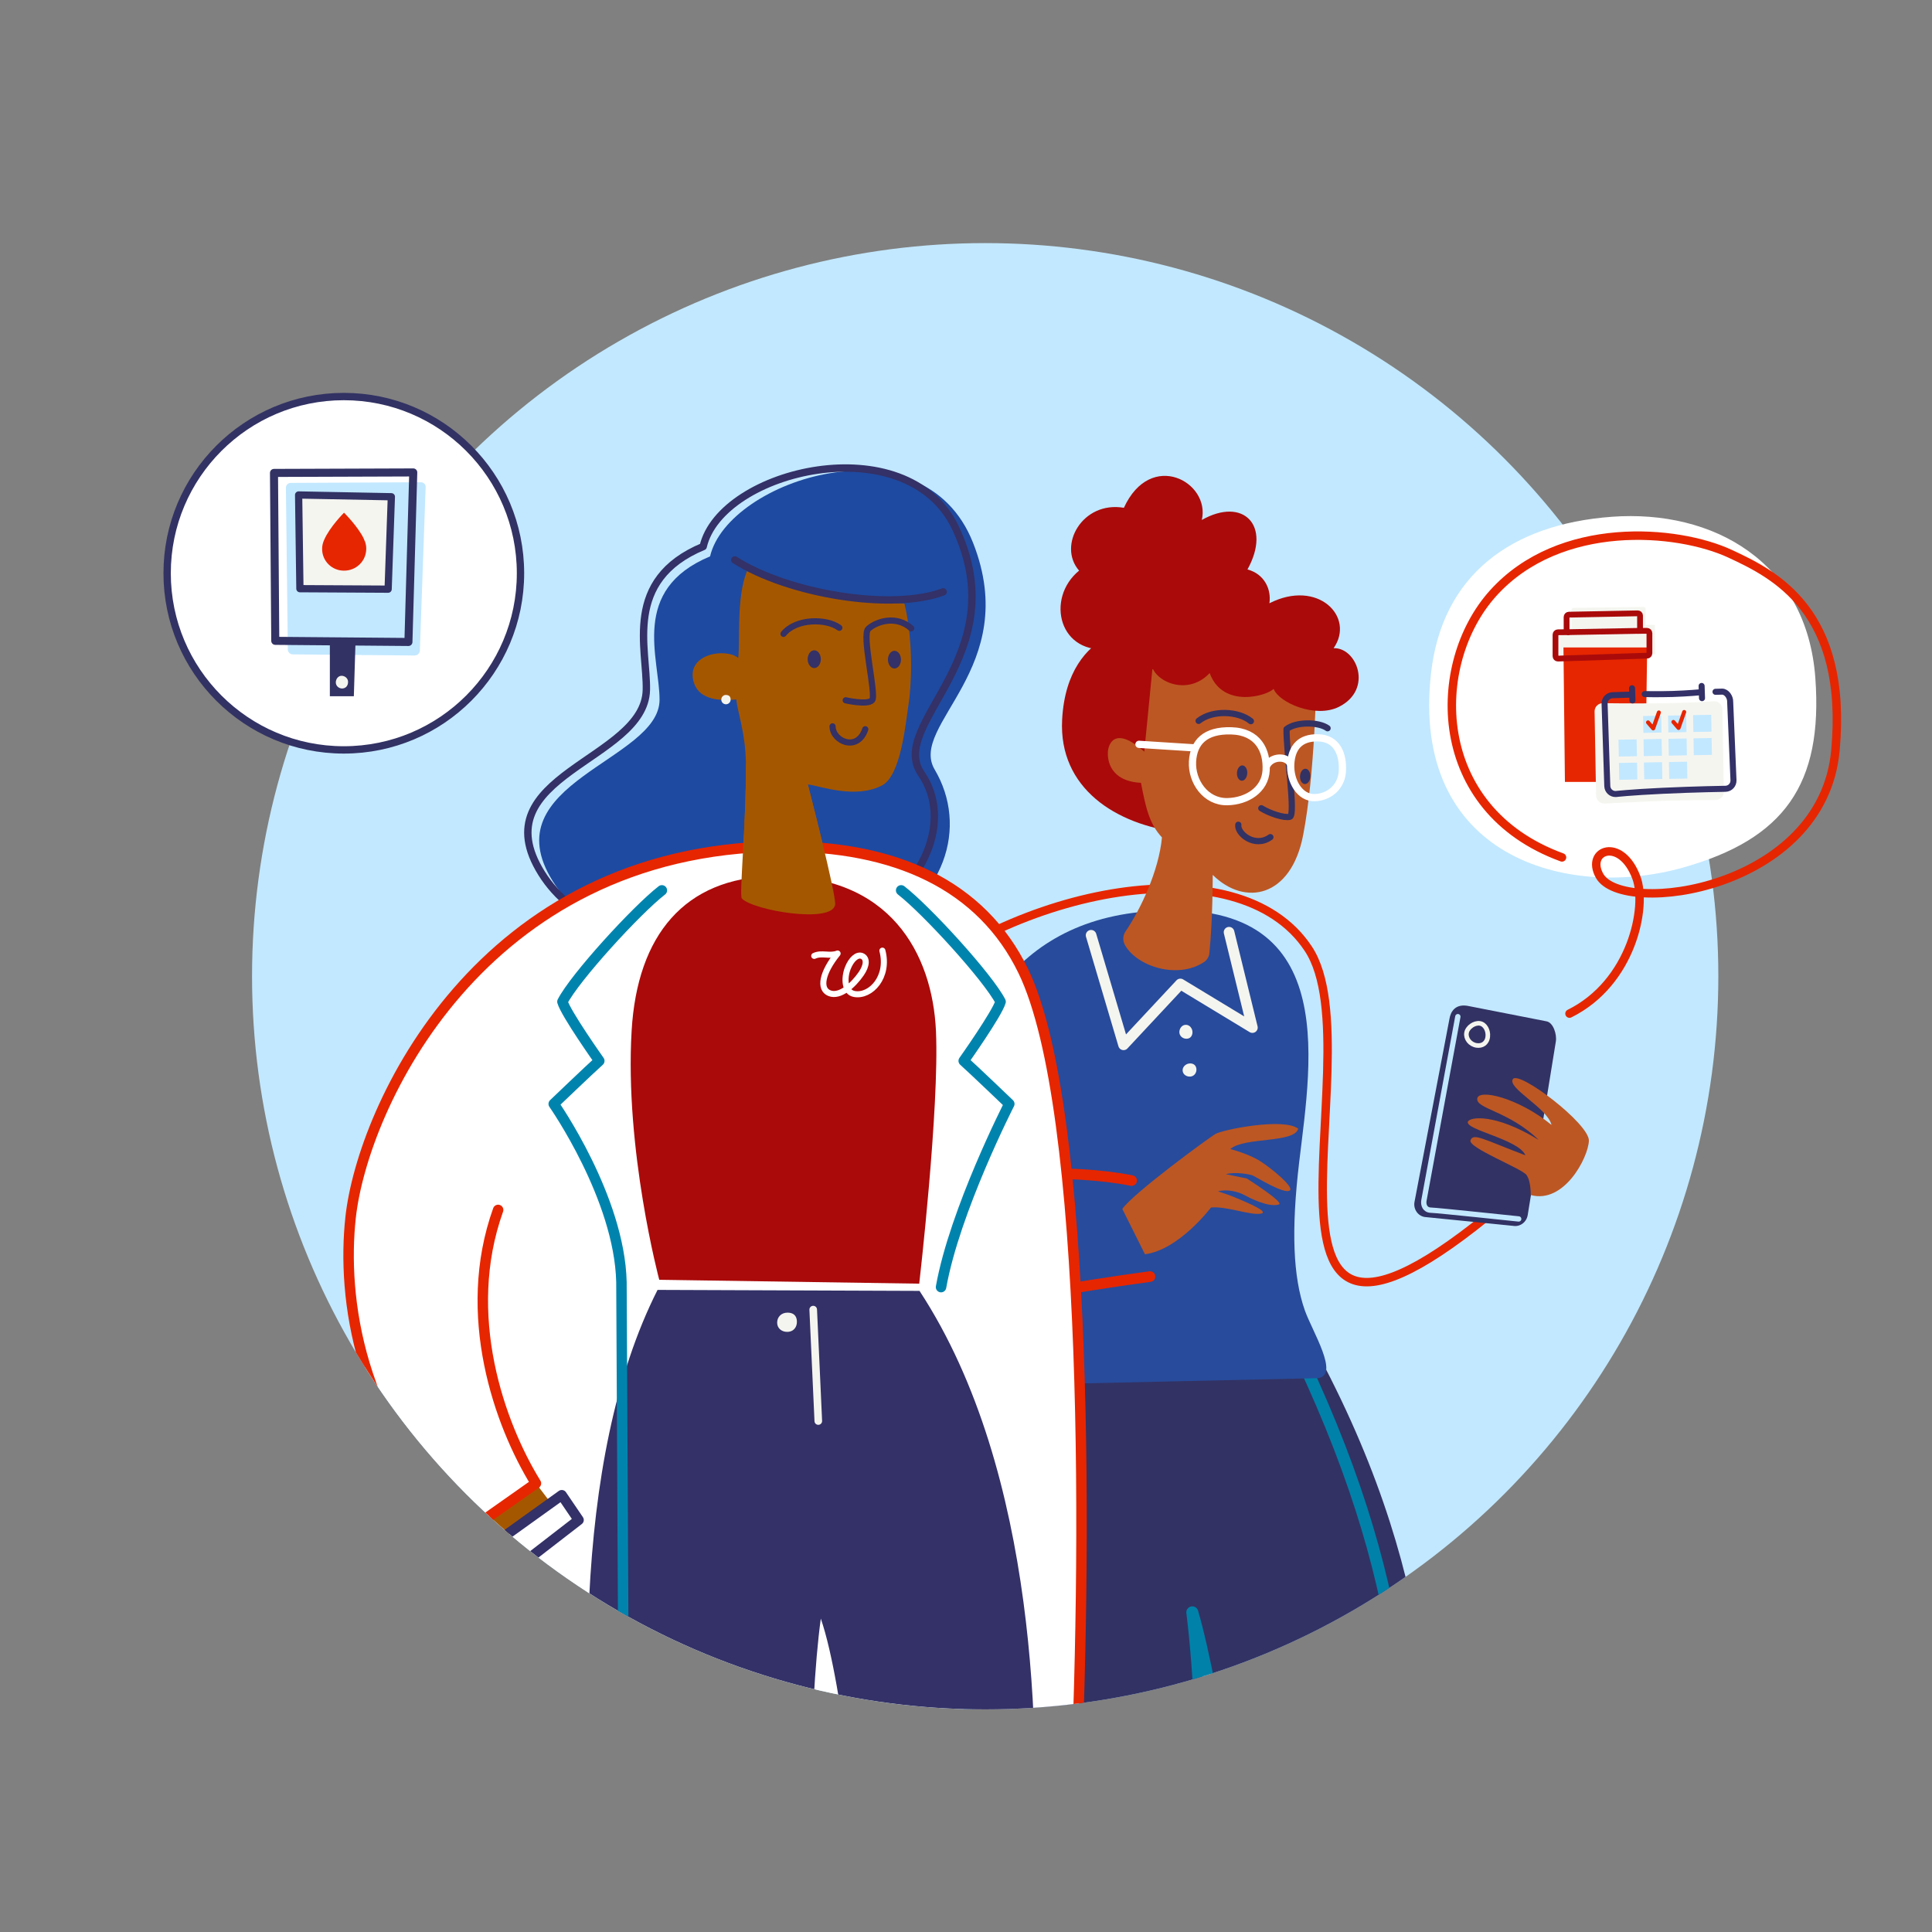 <?xml version="1.0" encoding="UTF-8"?><svg id="Layer_1" xmlns="http://www.w3.org/2000/svg" xmlns:xlink="http://www.w3.org/1999/xlink" viewBox="0 0 1200 1200"><rect x="0" y="0" width="1200" height="1200" fill="#808080" stroke="none"/><defs><style>.cls-1,.cls-2{stroke-width:6.6px;}.cls-1,.cls-2,.cls-3,.cls-4,.cls-5,.cls-6,.cls-7,.cls-8,.cls-9,.cls-10,.cls-11,.cls-12,.cls-13,.cls-14,.cls-15,.cls-16,.cls-17,.cls-18,.cls-19,.cls-20,.cls-21,.cls-22,.cls-23,.cls-24,.cls-25{fill:none;}.cls-1,.cls-2,.cls-4,.cls-6,.cls-7,.cls-8,.cls-9,.cls-10,.cls-12,.cls-13,.cls-14,.cls-15,.cls-16,.cls-18,.cls-19,.cls-21,.cls-22,.cls-23,.cls-24{stroke-linejoin:round;}.cls-1,.cls-2,.cls-4,.cls-6,.cls-9,.cls-10,.cls-11,.cls-12,.cls-13,.cls-14,.cls-15,.cls-16,.cls-18,.cls-20,.cls-21,.cls-22,.cls-23,.cls-24,.cls-25{stroke-linecap:round;}.cls-1,.cls-5,.cls-18{stroke:#f5f5ef;}.cls-2,.cls-10,.cls-13,.cls-14{stroke:#e62600;}.cls-4{stroke-width:3.76px;}.cls-4,.cls-11{stroke:#fff;}.cls-5{stroke-width:2.85px;}.cls-5,.cls-11,.cls-17,.cls-20,.cls-25{stroke-miterlimit:10;}.cls-6{stroke-width:3.75px;}.cls-6,.cls-8,.cls-9,.cls-23,.cls-25{stroke:#333167;}.cls-26{clip-path:url(#clippath);}.cls-7,.cls-11{stroke-width:4.5px;}.cls-7,.cls-19,.cls-21,.cls-22{stroke:#323264;}.cls-8,.cls-23{stroke-width:4.59px;}.cls-9{stroke-width:6.3px;}.cls-10{stroke-width:2.5px;}.cls-27{fill:#f5f5f0;}.cls-28{fill:#f5f5ef;}.cls-29{fill:#e62600;}.cls-30{fill:#fff;}.cls-31{fill:#323264;}.cls-32{fill:#bc5724;}.cls-33{fill:#333167;}.cls-34{fill:#336;}.cls-35{fill:#aa0a0a;}.cls-36{fill:#a55700;}.cls-37{fill:#c2e8ff;}.cls-38{fill:#1e4aa1;}.cls-39{fill:#284b9b;}.cls-12,.cls-13{stroke-width:6.5px;}.cls-12,.cls-15{stroke:#0084ae;}.cls-40{clip-path:url(#clippath-1);}.cls-14{stroke-width:5.25px;}.cls-15{stroke-width:5.47px;}.cls-16{stroke:#336;stroke-width:5.13px;}.cls-17{stroke:#aa0a0a;stroke-width:3.6px;}.cls-18{stroke-width:4.73px;}.cls-19{stroke-width:5px;}.cls-20{stroke:#c2e8ff;stroke-width:3.3px;}.cls-21{stroke-width:3.87px;}.cls-22{stroke-width:4.56px;}.cls-24{stroke:#0081a9;stroke-width:7.44px;}.cls-25{stroke-width:3.83px;}</style><clipPath id="clippath"><circle class="cls-3" cx="611.92" cy="-613.64" r="455.37"/></clipPath><clipPath id="clippath-1"><circle class="cls-3" cx="611.92" cy="606.36" r="455.37"/></clipPath></defs><g class="cls-26"><g><path class="cls-15" d="M938.68-204.69c-1.29,30.42-5.56,199-24.94,266.6,0,0-40.66-2.91-46.76-3.17,0,0-19.48-228.4-22.62-267.31-1.44-17.64-8.83-123.03-15.67-150.08-4.77,40.51-36.79,144.64-45.68,194.39-9.91,55.45-9.69,161.67-33.59,219.39-3.83,9.25-38.02,7.48-44.44,4.17-3.5-1.81-10.24-111.31-10.75-254.81-.44-116.83,19.52-228.92,38.13-271.33,5.61-31.71,19.75-62.34,19.75-62.34l124.57-14.71c63.9,74.6,70.01,149.74,61.99,339.19Z"/><path class="cls-38" d="M704.38,66.88c-29.11,37.41-73.65,27.98-73.64,53.7,0,12.91,119.99,12.45,122.6-16,2.07-22.62-7.95-36.57-7.95-36.57-2.05-2.95-41-1.13-41-1.13Z"/><path class="cls-38" d="M865,66.88c-29.11,37.41-73.65,27.98-73.64,53.7,0,12.91,119.99,12.45,122.6-16,2.07-22.62-7.95-36.57-7.95-36.57-2.05-2.95-41-1.13-41-1.13Z"/></g><g><path class="cls-33" d="M627.61-203.88c-2.29,52.76-24.99,191.62-35.1,230.14-.05,.17-57.99-1.01-57.98-1.38,.26-13.69,2.71-161.02,.59-200.88-1.51-28.36-4.78-121.68-16.69-156.03-12.77,93.77-.61,355.7-3.14,371.9-.08,.49-69.79,.79-69.77,.76,.11-.24-99.04-367.07-10.85-541.31l129.21,.5c75.31,88.74,66.48,232.94,63.73,296.3Z"/><path class="cls-16" d="M583.93,22.75l-51.88-.9-2.59,64.08,26.62,1.35,1.8-20.3s10.44,17.31,53.33,20.54c31.52,2.37,35.63-3.17,35.64-10.83,0-8.44-46.48-19.23-52.34-31.86-5.86-12.63-10.58-22.08-10.58-22.08Z"/><path class="cls-34" d="M503.54,35.19l-56.11-.98-2.8,72.08,28.79,1.46,1.95-21.96s11.29,18.72,57.67,22.21c34.09,2.57,38.54-3.43,38.54-11.71,0-9.13-50.27-20.8-56.61-34.46-6.34-13.66-11.44-26.65-11.44-26.65Z"/></g></g><circle class="cls-37" cx="611.92" cy="606.36" r="455.37"/><circle class="cls-30" cx="213.55" cy="356.04" r="109.74"/><circle class="cls-22" cx="213.55" cy="356.04" r="109.74"/><g id="PS_GlucoseMonitor"><g><path class="cls-37" d="M177.58,302.94c0-1.6,1.3-3,3-3l80.9-.4c1.6,0,3,1.3,2.9,3l-3.6,101.6c-.1,1.6-1.5,3-3.1,3l-75.9-.7c-1.6,0-3-1.4-3-3l-1.2-100.5Z"/><polygon class="cls-27" points="186.58 307.74 187.28 365.94 242.08 366.34 244.08 308.84 186.58 307.74"/><polygon class="cls-19" points="170.18 293.74 256.68 293.44 253.68 398.74 170.98 398.04 170.18 293.74"/><polygon class="cls-7" points="185.48 307.44 186.28 365.64 241.08 365.94 243.08 308.54 185.48 307.44"/><path class="cls-29" d="M200.08,340.84c0-2,.5-3.9,1.3-5.6,3.4-7.9,12.3-16.8,12.3-16.8,0,0,8.7,8.6,12.3,16.2v.1c.6,1.2,1.1,2.5,1.3,3.8h0c.2,.8,.2,2.3,.2,2.3v.2c-.1,7.5-6.3,13.5-13.9,13.4-7.5,0-13.6-6.1-13.5-13.6Z"/><polygon class="cls-31" points="204.88 399.94 204.88 432.44 219.78 432.44 220.78 399.94 204.88 399.94"/><path class="cls-27" d="M216.18,423.84c-.1,2.1-1.4,3.8-3.8,3.8-2.1-.1-3.8-1.7-3.8-3.8s1.5-4.1,3.6-4.1,4.2,1.7,4,4.1Z"/></g></g><circle class="cls-3" cx="611.92" cy="606.36" r="455.37"/><circle class="cls-3" cx="611.92" cy="606.36" r="455.37"/><g><path class="cls-30" d="M888.86,418.01c6.88-60.6,49.43-92.42,112.25-97.03,63.05-4.63,121.19,28.16,126.43,100.14,4.81,66.02-19.27,100.08-82.33,117.79-72.17,20.26-169.3-6.86-156.35-120.9Z"/><path class="cls-14" d="M974.84,629.57c38.7-19.16,48.3-66.37,41.55-84.48-9.56-25.65-31.73-17.07-22.9-1.18,14.2,25.56,138.58,9.09,146.53-77.81,7.95-86.9-37.9-109.35-65.32-122.11-32.94-15.34-105.86-21.51-147.32,24.49-39.34,43.65-39.39,134.12,42.81,164.07"/><g><g><path class="cls-27" d="M968.93,390.55v17.81l59.27-2.08-.3-18.14h-5.77v-9.83c0-.74-.6-1.34-1.34-1.34l-43.37,.6c-.74,0-1.34,.6-1.34,1.34v11.6s-7.17,.04-7.15,.04Z"/><polygon class="cls-29" points="1021.91 485.65 972 485.65 971.09 402.15 1023.09 402.15 1021.91 485.65"/><g><path class="cls-17" d="M966.15,394.21v13.36c0,.82,.67,1.49,1.49,1.49l55.36-1.81c.82,0,1.49-.67,1.49-1.49v-12.45c0-.82-.67-1.49-1.49-1.49h-4.34v-9.48c0-.78-.63-1.4-1.41-1.39-6.78,.12-35.99,.66-42.8,.83-.79,.02-1.42,.67-1.42,1.46l.02,9.43s-3.39,.05-5.41,.05c-.82,0-1.49,.67-1.49,1.49Z"/><line class="cls-17" x1="973.27" y1="392.67" x2="1019.02" y2="391.81"/></g></g><path class="cls-27" d="M1064.63,435.52c2.82-.05,5.14,2.19,5.19,5.01l.93,51.18c.05,2.82-2.19,5.14-5.01,5.19,0,0-20.26-.04-41.13,.86-20.87,.9-28.07,1.37-28.07,1.37-2.82,.05-5.14-2.19-5.19-5.01l-.93-52.18c-.05-2.82,2.19-5.14,5.01-5.19,0,0,19.22,.3,38.17,.03s31.03-1.26,31.03-1.26Z"/><path class="cls-6" d="M1013.56,431.42l-11.99,.39c-2.82,.09-5.02,2.45-4.93,5.27l1.68,51.17c.09,2.82,2.45,5.02,5.27,4.93,0,0,8.94-1.04,29.24-2.01,20.31-.96,38.94-1.24,38.94-1.24,2.82-.09,5.02-2.45,4.93-5.27l-2.06-48.81c.09-2.82-2.12-6.17-4.93-6.27l-4.18,.11"/><line class="cls-6" x1="1013.7" y1="427.48" x2="1013.95" y2="435.06"/><line class="cls-6" x1="1056.9" y1="426.06" x2="1057.15" y2="433.64"/><path class="cls-6" d="M1021.55,431.1s8.02,.21,17.22-.06c9.2-.27,17.76-1.09,17.76-1.09"/><rect class="cls-37" x="1020.61" y="444.69" width="11.25" height="10.47" transform="translate(-7.97 18.64) rotate(-1.04)"/><rect class="cls-37" x="1036.14" y="444.41" width="11.25" height="10.47" transform="translate(-7.97 18.93) rotate(-1.04)"/><rect class="cls-37" x="1051.67" y="444.13" width="11.25" height="10.47" transform="translate(-7.96 19.21) rotate(-1.04)"/><rect class="cls-37" x="1020.88" y="459.12" width="11.25" height="10.47" transform="translate(-8.23 18.65) rotate(-1.04)"/><rect class="cls-37" x="1036.4" y="458.84" width="11.25" height="10.47" transform="translate(-8.23 18.93) rotate(-1.04)"/><rect class="cls-37" x="1051.93" y="458.56" width="11.25" height="10.47" transform="translate(-8.22 19.21) rotate(-1.04)"/><rect class="cls-37" x="1021.14" y="473.54" width="11.25" height="10.47" transform="translate(-8.5 18.66) rotate(-1.04)"/><rect class="cls-37" x="1005.35" y="459.4" width="11.25" height="10.47" transform="translate(-8.24 18.37) rotate(-1.04)"/><rect class="cls-37" x="1005.61" y="473.83" width="11.25" height="10.47" transform="translate(-8.5 18.38) rotate(-1.04)"/><rect class="cls-37" x="1036.67" y="473.26" width="11.25" height="10.47" transform="translate(-8.49 18.94) rotate(-1.04)"/><polyline class="cls-10" points="1023.63 448.69 1026.84 452.42 1030.35 442.52"/><polyline class="cls-10" points="1039.37 448.41 1042.58 452.13 1046.08 442.23"/></g></g><g class="cls-40"><g><path class="cls-31" d="M888.25,1186.05c-2.7,73-46.06,258.32-57.97,311.62-.05,.24-68.31-1.39-68.3-1.9,.3-18.94,23.89-219.62,21.4-274.77-1.77-39.23-26.33-171.52-40.35-219.05,19.38,156.13-.72,495.39-3.7,517.8-.09,.68-82.19,1.1-82.19,1.05,15.62-408.89-89.13-423.52-38.78-679.17l200.96,.69c77.36,145.44,72.18,256.06,68.93,343.72Z"/><path class="cls-24" d="M871.77,1181.1c-2.7,73-33.01,253.43-44.91,306.73-.05,.24-71.34-1.25-71.33-1.76,.3-18.94,22.75-210.19,20.25-265.34-1.77-39.23-21.2-171.75-35.22-219.28,19.38,156.13-10.8,477.87-13.78,500.28-.09,.68-80.85,4.31-80.85,4.26,15.62-408.89-88.65-406.02-38.3-661.67l200.73-.5c72.21,153.23,66.65,249.62,63.4,337.28Z"/><path class="cls-14" d="M498.5,819.44c-43.77-15.23-31.39-121.13,54.07-198.54,76.93-69.68,216.42-97.33,259.9-31.82,45,67.07-65.33,324.99,137.51,144"/><path class="cls-39" d="M707.68,566.53c126.11-13.51,106.91,90.69,99.24,155.53-4.98,42.08-3.76,71.04,3.51,91.75,4.56,12.99,21.88,40.42,8.22,42.18l-214.1,4.78c-13.96,1.79-72.12-275.46,103.14-294.24Z"/><path class="cls-2" d="M565.73,740.3c37.91-12.64,100.15-14.47,137.14-7.03"/><path class="cls-35" d="M732.12,516.88c-38.85-4.68-74.65-27.17-72.41-69.84,1.61-30.63,15.68-44.55,27.07-51.15,4.48-2.59,8.54-4.05,11.27-4.95,9.68-3.19,108.68-6.98,115.36,16.62,6.69,23.6,3.14,30.81,3.14,30.81l-84.43,78.52Z"/><g><path class="cls-31" d="M939.93,761.41l-55.01-5.51c-4.24-.69-7.09-4.8-6.38-9.19l21.76-113.96c.71-4.39,3.68-9.77,12.32-7.79l47.91,9.4c4.24,.69,6.55,8.12,5.84,12.51l-17.48,107.84c-.71,4.39-4.72,7.4-8.96,6.71Z"/><path class="cls-5" d="M924.1,643.71c-.4,4.36-3.59,6.12-6.94,5.62-4.09-.61-6.85-4.24-6.28-7.76,.57-3.53,4.93-6.47,8.28-5.93,3.35,.54,5.27,4.52,4.94,8.07Z"/><path class="cls-20" d="M905.5,631.46s-20.67,111.67-21.09,114.26c-.42,2.59,.57,5.85,4.39,5.94,3.82,.09,54.49,5.45,54.49,5.45"/></g><path class="cls-2" d="M714.27,792.9c-98.52,13.24-185.62,35.8-212.58,27.44-53.81-16.68-29.71-135.87,54.21-201.63"/><path class="cls-32" d="M950.77,742.26c20.68,5.64,35.68-23.14,36.12-33.68,.44-10.54-43.51-43.89-47.21-38.34-3.7,5.55,21.38,17.86,24,28.47-20.62-16.87-45.58-22.68-46.15-16.29-.57,6.39,19.79,7.74,38.15,25.59-27.33-16.82-43.37-14.29-44-11.11-.99,5.02,31.85,10.91,35.78,20.69-26.45-10.04-32.21-14-34.1-9.39-1.89,4.61,31.95,17.58,34.8,21.62,2.84,4.04,2.59,12.44,2.59,12.44Z"/><path class="cls-32" d="M708.68,486.22c2.93,15.18,5.09,25.36,13.03,33.93-1.94,20.95-13.51,45.05-22.61,58.35-1.71,2.5-1.87,5.73-.42,8.39,7.27,13.31,32.71,21.6,49.18,10.65,1.87-1.25,3.07-3.3,3.3-5.54,2.17-20.93,2.08-48.58,2.08-48.58,20.02,19.76,48.67,13.97,56.15-24.62,7.48-38.59,8.17-96.26,8.17-96.26l-101.79-6.9-5.03,51.2c-18.62-16.57-22.39-4.29-22.63,.37s1.12,17.99,20.56,19.01Z"/><path class="cls-35" d="M831.65,439.02c-14.73,7.37-37.46-2.72-40.58-11.18-3.62,4.15-31.44,12.66-39.73-9.78-15.41,16.46-39.52,2.53-35.77-8.97,1.41-4.85,3.71-8.91,6.67-12.32-16.7,3-32.04,6.17-32.04,6.17-32.36,4.79-41.13-31.13-19.96-48.52-13.53-15.47,1.99-43.44,27.82-39.02,16.72-36.36,53.86-15.99,48.41,7.56,25.6-14.51,43.56,3.25,28.35,30.74,10.43,2.77,14.93,12.22,13.63,21,30.03-15.28,53.44,8.38,39.88,27.9,14.45-.55,24.71,25.71,3.32,36.42Z"/><path class="cls-11" d="M786.42,478.45c-.64,12.15-11.9,19.22-24.06,19.48-13.6,.29-22.31-12.7-21.67-24.85,.64-12.15,7.89-19.58,23.98-19.15,16.83,.46,22.39,12.37,21.75,24.52Z"/><path class="cls-21" d="M744.48,447.74c8.72-6.95,24.82-6.1,32.47,.18"/><path class="cls-21" d="M824.58,452.32c-5.3-3.89-19.34-4.24-25.48,.56-.18,14.24,5.74,53.48,2.08,54.43-3.66,.95-12.8-2.19-17.77-5.3"/><path class="cls-11" d="M833.78,478.81c-.54,10.26-8.5,16.31-17.05,16.62-9.56,.35-15.57-10.56-15.04-20.81,.54-10.26,5.69-16.59,16.99-16.34,11.82,.26,15.64,10.27,15.1,20.53Z"/><path class="cls-11" d="M786.66,475.75c2.98-6.14,12.46-6.38,14.72-1.45"/><line class="cls-11" x1="741.51" y1="464.49" x2="707.44" y2="462.32"/><path class="cls-21" d="M769.14,512.28c-.9,5.35,10.23,14.64,19.92,7.68"/><ellipse class="cls-31" cx="771.55" cy="480.22" rx="4.76" ry="3.21" transform="translate(251.55 1225.53) rotate(-87)"/><ellipse class="cls-31" cx="810.74" cy="482.27" rx="4.76" ry="3.21" transform="translate(286.63 1266.62) rotate(-87)"/><polyline class="cls-1" points="677.7 580.91 697.86 648.96 733.15 611.15 777.89 638.25 763.39 579.02"/><path class="cls-28" d="M740.67,641.09c0,2.26-1.3,4.09-3.74,4.09s-4.41-1.83-4.41-4.1,1.6-4.55,4.03-4.55,4.12,2.3,4.12,4.56Z"/><path class="cls-28" d="M738.53,660.57c2.24-.31,4.23,.73,4.56,3.15,.33,2.41-1.22,4.62-3.46,4.93-2.24,.31-4.72-.96-5.05-3.38-.33-2.41,1.71-4.39,3.95-4.7Z"/><path class="cls-32" d="M697.1,750.91l14.04,28.13c21.17-2.67,41.01-29.02,41.01-29.02,9.35-1.01,24.39,4.96,30.98,3.81,6.59-1.15-13.87-9.09-16.34-10.21-2.47-1.12-10.26-3.65-10.26-3.65,5.93-1.61,12.8,.39,16.03,2.13,3.22,1.74,15.12,7.99,21.68,6.04,4.25-.89-19.81-16.14-19.81-16.14l-13.06-2.73c6.17-1.54,14.89,.07,16.79,.88,1.89,.82,19.81,12.02,23.02,9.22,2.49-2.17-11.13-13.49-18.43-18.14-7.3-4.65-18.58-7.53-18.58-7.53,8.61-7.62,39.76-3.49,42.16-12.65-9.01-7.01-46.92,.61-51.43,3.3-4.51,2.68-51.2,36.88-57.81,46.56Z"/></g><g><g><path class="cls-38" d="M441.04,345.57c11.09-47.71,132.35-87.09,163.36-8.4,30.68,77.86-40.3,113.1-23.84,140.84,20.71,34.91,7.71,82.5-44.77,105.57-43.36,19.06-154.27,24.82-192.49-36.33-38.22-61.15,66.24-74.72,66.36-112.56,.08-25.72-18.64-68.27,31.39-89.12Z"/><path class="cls-36" d="M465.36,352.44c-.61,.75-1.09,1.54-1.43,2.36-6.69,16.5-4.17,43.71-5.41,53.87-7.52-6.34-31.83-2.81-27.89,14.05,3.06,13.13,18.61,12.46,26.71,11.73,.45,6.7,5.78,20.67,5.96,39.99,.33,35.64-4.3,81.74-2.52,83.63,7.09,7.48,56.6,15.85,57.93,3.71,.7-6.38-16.97-74.6-16.97-74.6,8.22,1.15,29.52,9.2,46.05,.7,12.02-6.18,14.77-39.44,16.73-51.92,1.09-6.98,3.42-35.45-2.75-61.08-26.92-1.07-72.43-10.23-96.41-22.44Z"/><g id="PL_Profile_F01"><g><path class="cls-8" d="M436.76,339.47c11.09-47.71,126.58-75.09,156.62-11.73,37.92,79.97-42.58,121.64-21.12,152.86,19.63,28.57,2.18,71.3-38,90.81-44.4,21.56-159.64,32.2-197.86-28.96-38.22-61.15,63.99-69.92,65.06-113.87,.62-25.71-14.73-68.27,35.3-89.12Z"/><path class="cls-25" d="M565.99,390.26c-9.16-8.21-21.31-4.4-26.5,.16-4.71,3.11,5.1,41.42,2.18,44.53-2.92,3.11-16.39,.02-16.39,.02"/><path class="cls-25" d="M486.65,393.7c7.79-9.64,26.62-9.66,34.67-3.77"/><ellipse class="cls-33" cx="505.74" cy="409.43" rx="4.09" ry="5.52"/><ellipse class="cls-33" cx="555.56" cy="409.72" rx="4.05" ry="5.49"/><path class="cls-23" d="M456.39,347.79c33,21.08,97.4,31.85,129.41,19.83"/><path class="cls-28" d="M453.8,434.54c0,1.6-1.3,2.9-2.9,2.9s-2.9-1.3-2.9-2.9,1.3-2.95,2.9-2.9c2.21,.07,2.9,1.3,2.9,2.9Z"/><path class="cls-25" d="M517.12,451.15c0,9.26,15.53,16.13,20.31,1.79"/></g></g></g><path class="cls-30" d="M290.76,951.74c-68.64-65.52-78.33-145.45-73.01-194.64,7.39-68.4,80.73-228.88,266.55-230.58,71.88-.66,125.52,24.16,151.28,77.4,41.34,85.44,39.61,368.33,31.66,524.07l-389.17,3.15-4.43-195.26,17.11,15.87Z"/><polygon class="cls-36" points="290.76 950.97 300.13 965.91 341.16 932.25 332.88 921.33 290.76 950.97"/><path class="cls-9" d="M273.65,935.88s-1.06,130.56,5.17,193.29"/><path class="cls-13" d="M309.4,751.51c-23.37,65.18,.86,133.16,23.48,169.82l-42.12,29.64c-68.64-65.52-78.33-145.45-73.01-194.64,7.39-68.4,80.73-228.88,266.55-230.58,71.88-.66,125.52,24.16,151.28,77.4,41.34,85.44,39.61,368.33,31.66,524.07"/><path class="cls-35" d="M479.96,544.18c-54.51,1.1-84.12,36.39-87.64,95.95-4.38,74.12,17.15,154.77,17.15,154.77l161.48,2.41s12.6-109.11,10.39-156.98c-2.21-47.87-28.47-97.62-101.38-96.15Z"/><path class="cls-36" d="M463.3,474.44c.33,35.64-4.3,81.74-2.52,83.63,7.09,7.48,56.6,15.85,57.93,3.71,.7-6.38-16.97-74.6-16.97-74.6"/><path class="cls-33" d="M641.98,1160.46c-2.78,63.87-30.26,231.96-42.49,278.6-.06,.21-70.2-1.22-70.19-1.66,.31-16.57,9.58-194.92,7.02-243.17-1.82-34.33-12.09-147.3-26.5-188.88-15.46,113.51-.74,430.59-3.81,450.2-.09,.59-81.33,.96-81.31,.91,.14-.3-123.05-444.35-16.28-655.28l162.71,.61c74.29,113.31,74.18,281.98,70.85,358.68Z"/><path class="cls-12" d="M411.1,553.02c-15.77,12.22-54.08,54.11-61.76,69.16,2.13,7.43,22.9,36.75,22.9,36.75-5.87,5.24-28.31,26.73-28.31,26.73,0,0,40.87,58.28,42.06,110.59l1.74,336.4"/><line class="cls-18" x1="505.1" y1="813.42" x2="508.26" y2="882.63"/><path class="cls-28" d="M494.97,820.51c.21,3.64-1.94,6.72-6.02,6.74-3.48,.02-6.25-2.25-6.25-5.73s2.55-6.23,6.49-6.22c3.48,.01,5.57,1.74,5.78,5.21Z"/><path class="cls-12" d="M559.72,553.02c15.77,12.22,54.08,54.11,61.76,69.16-2.13,7.43-22.9,36.75-22.9,36.75,5.87,5.24,28.31,26.73,28.31,26.73,0,0-33.9,66.23-42.39,113.79"/><polygon class="cls-9" points="288.78 971.74 348.92 928.61 359.45 944.1 302.65 988.03 288.78 971.74"/><path class="cls-4" d="M505.73,593.72c4.57-2.19,9.73,.45,14.52-1.48-9.62,11.93-11.59,22.02-5.07,24.63,6.59,2.64,14.9-5.09,19.73-12.07,3.48-5.05,3.81-9.62,.48-11.02-2.91-1.22-6.66,1.93-8.86,7.67-2.29,5.95-2.16,14.87,4.23,15.95,10.05,1.71,21.63-10.61,17.3-26.94"/></g></g></svg>